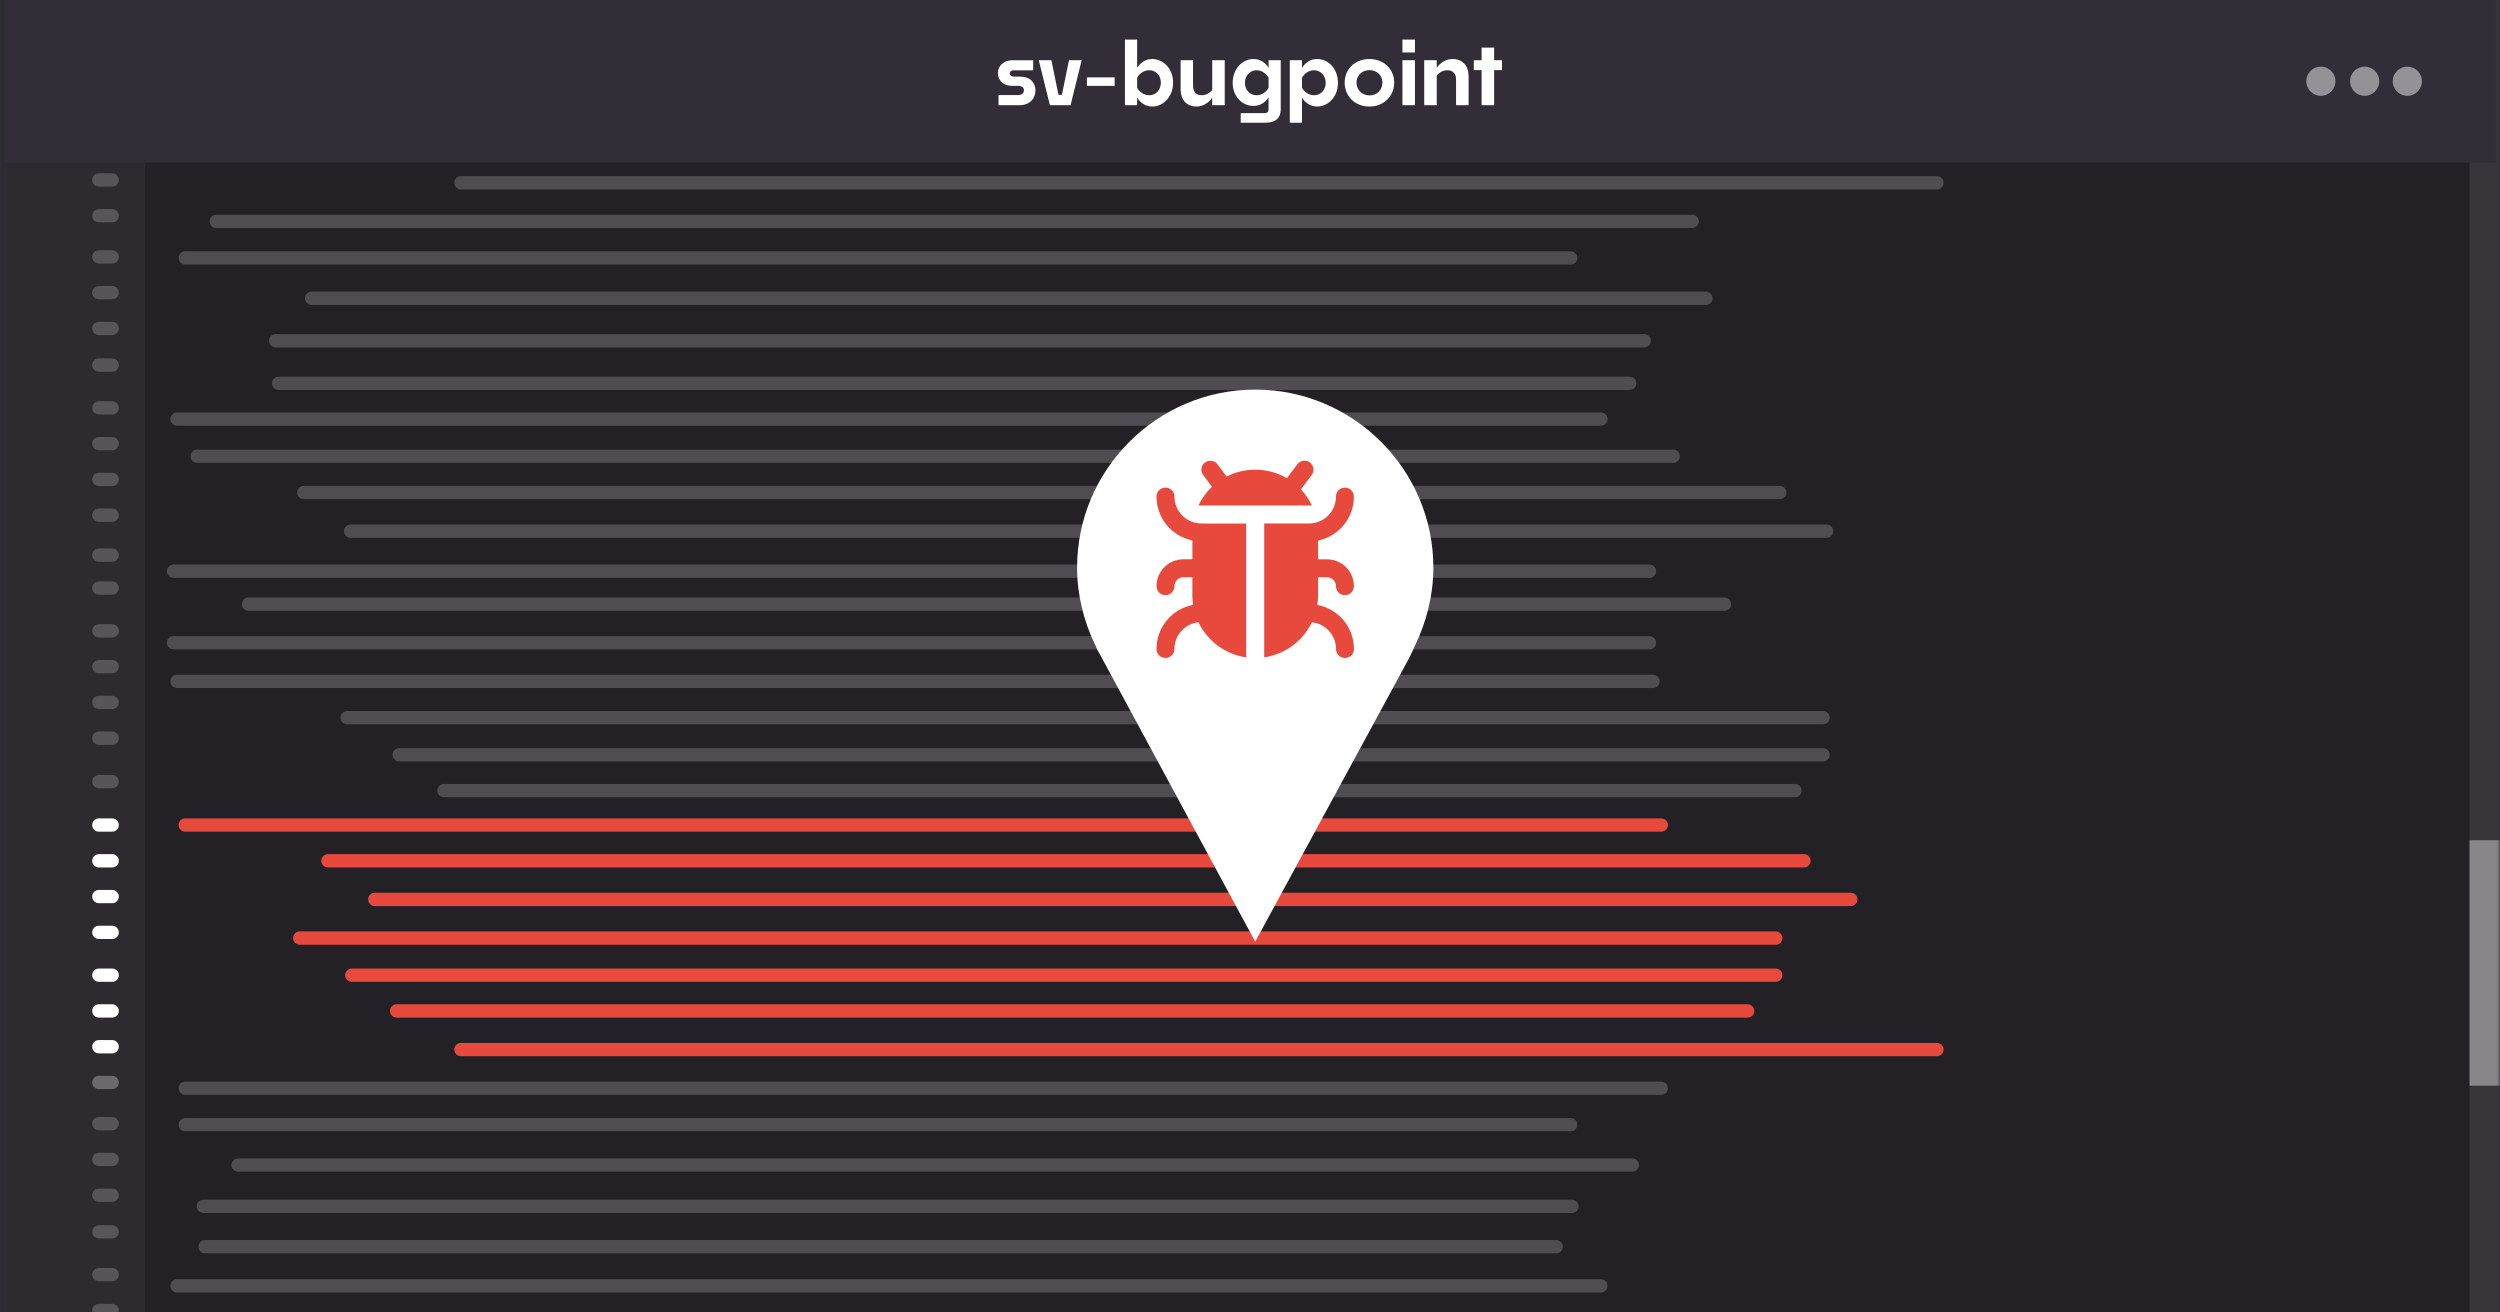<svg width="1200" height="630" viewBox="0 0 1200 630" fill="none" xmlns="http://www.w3.org/2000/svg">
<rect x="0" y="0" width="1200" height="630" fill="#333333" stroke="none"/>
<g clip-path="url(#clip0_1432_726)">
<rect width="1200" height="630" fill="#332D37"/>
<mask id="mask0_1432_726" style="mask-type:luminance" maskUnits="userSpaceOnUse" x="0" y="-363" width="1200" height="1200">
<path d="M1199.67 -363H0.42V836.486H1199.67V-363Z" fill="white"/>
</mask>
<g mask="url(#mask0_1432_726)">
<path d="M1192.61 -446.514H0V1909.49H1192.61V-446.514Z" fill="#332D37"/>
<path d="M1200 -446.514H0.09V1909.49H1200V-446.514Z" fill="#232026"/>
<g opacity="0.05">
<path d="M69.631 -446.514H0.09V1909.49H69.631V-446.514Z" fill="white"/>
</g>
<g opacity="0.2">
<path d="M865.889 0.34H157.402C155.648 0.34 154.209 -1.084 154.209 -2.853C154.209 -4.622 155.633 -6.047 157.402 -6.047H865.889C867.643 -6.047 869.082 -4.622 869.082 -2.853C869.082 -1.084 867.658 0.34 865.889 0.34Z" fill="white"/>
</g>
<g opacity="0.2">
<path d="M797.427 18.872H88.924C87.17 18.872 85.731 17.447 85.731 15.678C85.731 13.909 87.155 12.484 88.924 12.484H797.412C799.165 12.484 800.605 13.909 800.605 15.678C800.605 17.447 799.18 18.872 797.412 18.872H797.427Z" fill="white"/>
</g>
<g opacity="0.2">
<path d="M852.382 37.403H143.88C142.126 37.403 140.687 35.978 140.687 34.209C140.687 32.44 142.111 31.016 143.88 31.016H852.367C854.121 31.016 855.56 32.44 855.56 34.209C855.56 35.978 854.136 37.403 852.367 37.403H852.382Z" fill="white"/>
</g>
<g opacity="0.2">
<path d="M852.382 55.231H168.869C167.115 55.231 165.676 53.807 165.676 52.037C165.676 50.268 167.101 48.844 168.869 48.844H852.367C854.121 48.844 855.56 50.268 855.56 52.037C855.56 53.807 854.136 55.231 852.367 55.231H852.382Z" fill="white"/>
</g>
<g opacity="0.2">
<path d="M838.876 72.399H190.366C188.612 72.399 187.173 70.975 187.173 69.205C187.173 67.436 188.597 66.012 190.366 66.012H838.876C840.63 66.012 842.069 67.436 842.069 69.205C842.069 70.975 840.645 72.399 838.876 72.399Z" fill="white"/>
</g>
<g opacity="0.2">
<path d="M929.749 90.93H221.247C219.493 90.93 218.054 89.506 218.054 87.737C218.054 85.967 219.478 84.543 221.247 84.543H929.734C931.488 84.543 932.927 85.967 932.927 87.737C932.927 89.506 931.503 90.93 929.734 90.93H929.749Z" fill="white"/>
</g>
<g opacity="0.2">
<path d="M812.252 109.477H103.765C102.011 109.477 100.572 108.053 100.572 106.283C100.572 104.514 101.996 103.09 103.765 103.09H812.267C814.021 103.09 815.46 104.514 815.46 106.283C815.46 108.053 814.036 109.477 812.267 109.477H812.252Z" fill="white"/>
</g>
<g opacity="0.2">
<path d="M753.939 126.991H88.924C87.17 126.991 85.731 125.566 85.731 123.797C85.731 122.028 87.155 120.604 88.924 120.604H753.939C755.693 120.604 757.132 122.028 757.132 123.797C757.132 125.566 755.708 126.991 753.939 126.991Z" fill="white"/>
</g>
<g opacity="0.2">
<path d="M818.803 146.362H149.576C147.823 146.362 146.383 144.937 146.383 143.168C146.383 141.399 147.808 139.975 149.576 139.975H818.818C820.572 139.975 822.011 141.399 822.011 143.168C822.011 144.937 820.587 146.362 818.818 146.362H818.803Z" fill="white"/>
</g>
<g opacity="0.2">
<path d="M789.242 166.768H132.292C130.538 166.768 129.099 165.344 129.099 163.574C129.099 161.805 130.523 160.381 132.292 160.381H789.242C790.996 160.381 792.435 161.805 792.435 163.574C792.435 165.344 791.011 166.768 789.242 166.768Z" fill="white"/>
</g>
<g opacity="0.2">
<path d="M803.138 222.184H94.651C92.897 222.184 91.458 220.76 91.458 218.99C91.458 217.221 92.882 215.797 94.651 215.797H803.153C804.907 215.797 806.346 217.221 806.346 218.99C806.346 220.76 804.922 222.184 803.153 222.184H803.138Z" fill="white"/>
</g>
<g opacity="0.2">
<path d="M768.465 204.356H84.952C83.198 204.356 81.759 202.932 81.759 201.162C81.759 199.393 83.183 197.969 84.952 197.969H768.45C770.204 197.969 771.643 199.393 771.643 201.162C771.643 202.932 770.219 204.356 768.45 204.356H768.465Z" fill="white"/>
</g>
<g opacity="0.2">
<path d="M782.271 187.19H133.746C131.992 187.19 130.553 185.766 130.553 183.996C130.553 182.227 131.977 180.803 133.746 180.803H782.256C784.01 180.803 785.449 182.227 785.449 183.996C785.449 185.766 784.025 187.19 782.256 187.19H782.271Z" fill="white"/>
</g>
<g opacity="0.2">
<path d="M854.301 239.606H145.814C144.06 239.606 142.621 238.182 142.621 236.412C142.621 234.643 144.045 233.219 145.814 233.219H854.316C856.07 233.219 857.509 234.643 857.509 236.412C857.509 238.182 856.085 239.606 854.316 239.606H854.301Z" fill="white"/>
</g>
<g opacity="0.2">
<path d="M876.802 258.155H168.3C166.546 258.155 165.107 256.73 165.107 254.961C165.107 253.192 166.531 251.768 168.3 251.768H876.787C878.541 251.768 879.98 253.192 879.98 254.961C879.98 256.73 878.556 258.155 876.787 258.155H876.802Z" fill="white"/>
</g>
<g opacity="0.2">
<path d="M791.76 277.376H83.273C81.519 277.376 80.08 275.951 80.08 274.182C80.08 272.413 81.504 270.988 83.273 270.988H791.76C793.514 270.988 794.953 272.413 794.953 274.182C794.953 275.951 793.529 277.376 791.76 277.376Z" fill="white"/>
</g>
<g opacity="0.2">
<path d="M875.108 347.68H166.606C164.852 347.68 163.413 346.256 163.413 344.487C163.413 342.717 164.837 341.293 166.606 341.293H875.108C876.862 341.293 878.301 342.717 878.301 344.487C878.301 346.256 876.877 347.68 875.108 347.68Z" fill="white"/>
</g>
<g opacity="0.2">
<path d="M875.108 365.508H191.61C189.856 365.508 188.417 364.084 188.417 362.315C188.417 360.545 189.841 359.121 191.61 359.121H875.108C876.862 359.121 878.301 360.545 878.301 362.315C878.301 364.084 876.877 365.508 875.108 365.508Z" fill="white"/>
</g>
<g opacity="0.2">
<path d="M861.617 382.676H213.092C211.338 382.676 209.899 381.252 209.899 379.483C209.899 377.713 211.323 376.289 213.092 376.289H861.601C863.355 376.289 864.795 377.713 864.795 379.483C864.795 381.252 863.37 382.676 861.601 382.676H861.617Z" fill="white"/>
</g>
<g opacity="0.2">
<path d="M793.454 330.258H84.952C83.198 330.258 81.759 328.834 81.759 327.065C81.759 325.295 83.183 323.871 84.952 323.871H793.454C795.208 323.871 796.647 325.295 796.647 327.065C796.647 328.834 795.223 330.258 793.454 330.258Z" fill="white"/>
</g>
<g opacity="0.2">
<path d="M791.76 311.725H83.273C81.519 311.725 80.08 310.301 80.08 308.531C80.08 306.762 81.504 305.338 83.273 305.338H791.76C793.514 305.338 794.953 306.762 794.953 308.531C794.953 310.301 793.529 311.725 791.76 311.725Z" fill="white"/>
</g>
<g opacity="0.2">
<path d="M827.783 293.178H119.28C117.526 293.178 116.087 291.754 116.087 289.985C116.087 288.215 117.512 286.791 119.28 286.791H827.768C829.522 286.791 830.961 288.215 830.961 289.985C830.961 291.754 829.537 293.178 827.768 293.178H827.783Z" fill="white"/>
</g>
<g opacity="0.2">
<path d="M53.846 0.34H47.445C45.691 0.34 44.252 -1.084 44.252 -2.853C44.252 -4.622 45.676 -6.047 47.445 -6.047H53.846C55.6 -6.047 57.039 -4.622 57.039 -2.853C57.039 -1.084 55.615 0.34 53.846 0.34Z" fill="white"/>
</g>
<g opacity="0.2">
<path d="M53.846 17.506H47.445C45.691 17.506 44.252 16.082 44.252 14.313C44.252 12.543 45.676 11.119 47.445 11.119H53.846C55.6 11.119 57.039 12.543 57.039 14.313C57.039 16.082 55.615 17.506 53.846 17.506Z" fill="white"/>
</g>
<g opacity="0.2">
<path d="M53.846 34.674H47.445C45.691 34.674 44.252 33.25 44.252 31.481C44.252 29.712 45.676 28.287 47.445 28.287H53.846C55.6 28.287 57.039 29.712 57.039 31.481C57.039 33.25 55.615 34.674 53.846 34.674Z" fill="white"/>
</g>
<g opacity="0.2">
<path d="M53.846 55.231H47.445C45.691 55.231 44.252 53.807 44.252 52.037C44.252 50.268 45.676 48.844 47.445 48.844H53.846C55.6 48.844 57.039 50.268 57.039 52.037C57.039 53.807 55.615 55.231 53.846 55.231Z" fill="white"/>
</g>
<g opacity="0.2">
<path d="M53.846 72.399H47.445C45.691 72.399 44.252 70.975 44.252 69.205C44.252 67.436 45.676 66.012 47.445 66.012H53.846C55.6 66.012 57.039 67.436 57.039 69.205C57.039 70.975 55.615 72.399 53.846 72.399Z" fill="white"/>
</g>
<g opacity="0.2">
<path d="M53.846 89.567H47.445C45.691 89.567 44.252 88.143 44.252 86.373C44.252 84.604 45.676 83.18 47.445 83.18H53.846C55.6 83.18 57.039 84.604 57.039 86.373C57.039 88.143 55.615 89.567 53.846 89.567Z" fill="white"/>
</g>
<g opacity="0.2">
<path d="M53.846 106.749H47.445C45.691 106.749 44.252 105.324 44.252 103.555C44.252 101.786 45.676 100.361 47.445 100.361H53.846C55.6 100.361 57.039 101.786 57.039 103.555C57.039 105.324 55.615 106.749 53.846 106.749Z" fill="white"/>
</g>
<g opacity="0.2">
<path d="M53.846 126.51H47.445C45.691 126.51 44.252 125.086 44.252 123.317C44.252 121.547 45.676 120.123 47.445 120.123H53.846C55.6 120.123 57.039 121.547 57.039 123.317C57.039 125.086 55.615 126.51 53.846 126.51Z" fill="white"/>
</g>
<g opacity="0.2">
<path d="M53.846 143.678H47.445C45.691 143.678 44.252 142.254 44.252 140.485C44.252 138.715 45.676 137.291 47.445 137.291H53.846C55.6 137.291 57.039 138.715 57.039 140.485C57.039 142.254 55.615 143.678 53.846 143.678Z" fill="white"/>
</g>
<g opacity="0.2">
<path d="M53.846 160.846H47.445C45.691 160.846 44.252 159.422 44.252 157.653C44.252 155.883 45.676 154.459 47.445 154.459H53.846C55.6 154.459 57.039 155.883 57.039 157.653C57.039 159.422 55.615 160.846 53.846 160.846Z" fill="white"/>
</g>
<g opacity="0.2">
<path d="M53.846 178.418H47.445C45.691 178.418 44.252 176.994 44.252 175.225C44.252 173.456 45.676 172.031 47.445 172.031H53.846C55.6 172.031 57.039 173.456 57.039 175.225C57.039 176.994 55.615 178.418 53.846 178.418Z" fill="white"/>
</g>
<g opacity="0.2">
<path d="M53.846 198.975H47.445C45.691 198.975 44.252 197.551 44.252 195.782C44.252 194.012 45.676 192.588 47.445 192.588H53.846C55.6 192.588 57.039 194.012 57.039 195.782C57.039 197.551 55.615 198.975 53.846 198.975Z" fill="white"/>
</g>
<g opacity="0.2">
<path d="M53.846 216.141H47.445C45.691 216.141 44.252 214.717 44.252 212.947C44.252 211.178 45.676 209.754 47.445 209.754H53.846C55.6 209.754 57.039 211.178 57.039 212.947C57.039 214.717 55.615 216.141 53.846 216.141Z" fill="white"/>
</g>
<g opacity="0.2">
<path d="M53.846 233.325H47.445C45.691 233.325 44.252 231.9 44.252 230.131C44.252 228.362 45.676 226.938 47.445 226.938H53.846C55.6 226.938 57.039 228.362 57.039 230.131C57.039 231.9 55.615 233.325 53.846 233.325Z" fill="white"/>
</g>
<g opacity="0.2">
<path d="M53.846 250.493H47.445C45.691 250.493 44.252 249.068 44.252 247.299C44.252 245.53 45.676 244.105 47.445 244.105H53.846C55.6 244.105 57.039 245.53 57.039 247.299C57.039 249.068 55.615 250.493 53.846 250.493Z" fill="white"/>
</g>
<g opacity="0.2">
<path d="M53.846 269.655H47.445C45.691 269.655 44.252 268.23 44.252 266.461C44.252 264.692 45.676 263.268 47.445 263.268H53.846C55.6 263.268 57.039 264.692 57.039 266.461C57.039 268.23 55.615 269.655 53.846 269.655Z" fill="white"/>
</g>
<g opacity="0.2">
<path d="M53.846 285.458H47.445C45.691 285.458 44.252 284.033 44.252 282.264C44.252 280.495 45.676 279.07 47.445 279.07H53.846C55.6 279.07 57.039 280.495 57.039 282.264C57.039 284.033 55.615 285.458 53.846 285.458Z" fill="white"/>
</g>
<g opacity="0.2">
<path d="M53.846 306.014H47.445C45.691 306.014 44.252 304.59 44.252 302.821C44.252 301.051 45.676 299.627 47.445 299.627H53.846C55.6 299.627 57.039 301.051 57.039 302.821C57.039 304.59 55.615 306.014 53.846 306.014Z" fill="white"/>
</g>
<g opacity="0.2">
<path d="M53.846 323.18H47.445C45.691 323.18 44.252 321.756 44.252 319.987C44.252 318.217 45.676 316.793 47.445 316.793H53.846C55.6 316.793 57.039 318.217 57.039 319.987C57.039 321.756 55.615 323.18 53.846 323.18Z" fill="white"/>
</g>
<g opacity="0.2">
<path d="M53.846 340.348H47.445C45.691 340.348 44.252 338.924 44.252 337.155C44.252 335.385 45.676 333.961 47.445 333.961H53.846C55.6 333.961 57.039 335.385 57.039 337.155C57.039 338.924 55.615 340.348 53.846 340.348Z" fill="white"/>
</g>
<g opacity="0.2">
<path d="M53.846 357.532H47.445C45.691 357.532 44.252 356.107 44.252 354.338C44.252 352.569 45.676 351.145 47.445 351.145H53.846C55.6 351.145 57.039 352.569 57.039 354.338C57.039 356.107 55.615 357.532 53.846 357.532Z" fill="white"/>
</g>
<g opacity="0.2">
<path d="M53.846 378.372H47.445C45.691 378.372 44.252 376.947 44.252 375.178C44.252 373.409 45.676 371.984 47.445 371.984H53.846C55.6 371.984 57.039 373.409 57.039 375.178C57.039 376.947 55.615 378.372 53.846 378.372Z" fill="white"/>
</g>
<path d="M797.427 399.213H88.924C87.17 399.213 85.731 397.789 85.731 396.02C85.731 394.251 87.155 392.826 88.924 392.826H797.412C799.165 392.826 800.605 394.251 800.605 396.02C800.605 397.789 799.18 399.213 797.412 399.213H797.427Z" fill="#E74A3C"/>
<path d="M865.889 416.381H157.402C155.648 416.381 154.209 414.957 154.209 413.188C154.209 411.419 155.633 409.994 157.402 409.994H865.889C867.643 409.994 869.082 411.419 869.082 413.188C869.082 414.957 867.658 416.381 865.889 416.381Z" fill="#E74A3C"/>
<path d="M888.39 434.913H179.902C178.149 434.913 176.709 433.488 176.709 431.719C176.709 429.95 178.134 428.525 179.902 428.525H888.39C890.144 428.525 891.583 429.95 891.583 431.719C891.583 433.488 890.159 434.913 888.39 434.913Z" fill="#E74A3C"/>
<path d="M852.382 453.46H143.88C142.126 453.46 140.687 452.035 140.687 450.266C140.687 448.497 142.111 447.072 143.88 447.072H852.367C854.121 447.072 855.56 448.497 855.56 450.266C855.56 452.035 854.136 453.46 852.367 453.46H852.382Z" fill="#E74A3C"/>
<path d="M852.382 471.272H168.869C167.115 471.272 165.676 469.848 165.676 468.078C165.676 466.309 167.101 464.885 168.869 464.885H852.367C854.121 464.885 855.56 466.309 855.56 468.078C855.56 469.848 854.136 471.272 852.367 471.272H852.382Z" fill="#E74A3C"/>
<path d="M838.876 488.44H190.366C188.612 488.44 187.173 487.016 187.173 485.246C187.173 483.477 188.597 482.053 190.366 482.053H838.876C840.63 482.053 842.069 483.477 842.069 485.246C842.069 487.016 840.645 488.44 838.876 488.44Z" fill="#E74A3C"/>
<path d="M929.749 506.987H221.247C219.493 506.987 218.054 505.562 218.054 503.793C218.054 502.024 219.478 500.6 221.247 500.6H929.734C931.488 500.6 932.927 502.024 932.927 503.793C932.927 505.562 931.503 506.987 929.734 506.987H929.749Z" fill="#E74A3C"/>
<g opacity="0.2">
<path d="M797.427 525.52H88.924C87.17 525.52 85.731 524.096 85.731 522.326C85.731 520.557 87.155 519.133 88.924 519.133H797.412C799.165 519.133 800.605 520.557 800.605 522.326C800.605 524.096 799.18 525.52 797.412 525.52H797.427Z" fill="white"/>
</g>
<g opacity="0.2">
<path d="M753.939 543.047H88.924C87.17 543.047 85.731 541.623 85.731 539.854C85.731 538.085 87.155 536.66 88.924 536.66H753.939C755.693 536.66 757.132 538.085 757.132 539.854C757.132 541.623 755.708 543.047 753.939 543.047Z" fill="white"/>
</g>
<g opacity="0.2">
<path d="M783.515 562.403H114.274C112.52 562.403 111.081 560.979 111.081 559.209C111.081 557.44 112.505 556.016 114.274 556.016H783.515C785.269 556.016 786.708 557.44 786.708 559.209C786.708 560.979 785.284 562.403 783.515 562.403Z" fill="white"/>
</g>
<g opacity="0.2">
<path d="M754.553 582.225H97.604C95.85 582.225 94.411 580.801 94.411 579.032C94.411 577.262 95.835 575.838 97.604 575.838H754.553C756.307 575.838 757.746 577.262 757.746 579.032C757.746 580.801 756.322 582.225 754.553 582.225Z" fill="white"/>
</g>
<g opacity="0.2">
<path d="M768.465 620.415H84.952C83.198 620.415 81.759 618.99 81.759 617.221C81.759 615.452 83.183 614.027 84.952 614.027H768.45C770.204 614.027 771.643 615.452 771.643 617.221C771.643 618.99 770.219 620.415 768.45 620.415H768.465Z" fill="white"/>
</g>
<g opacity="0.2">
<path d="M746.968 601.612H98.458C96.704 601.612 95.265 600.187 95.265 598.418C95.265 596.649 96.689 595.225 98.458 595.225H746.968C748.722 595.225 750.161 596.649 750.161 598.418C750.161 600.187 748.737 601.612 746.968 601.612Z" fill="white"/>
</g>
<path d="M53.846 399.213H47.445C45.691 399.213 44.252 397.789 44.252 396.02C44.252 394.251 45.676 392.826 47.445 392.826H53.846C55.6 392.826 57.039 394.251 57.039 396.02C57.039 397.789 55.615 399.213 53.846 399.213Z" fill="white"/>
<path d="M53.846 416.381H47.445C45.691 416.381 44.252 414.957 44.252 413.188C44.252 411.419 45.676 409.994 47.445 409.994H53.846C55.6 409.994 57.039 411.419 57.039 413.188C57.039 414.957 55.615 416.381 53.846 416.381Z" fill="white"/>
<path d="M53.846 433.549H47.445C45.691 433.549 44.252 432.125 44.252 430.356C44.252 428.587 45.676 427.162 47.445 427.162H53.846C55.6 427.162 57.039 428.587 57.039 430.356C57.039 432.125 55.615 433.549 53.846 433.549Z" fill="white"/>
<path d="M53.846 450.731H47.445C45.691 450.731 44.252 449.307 44.252 447.537C44.252 445.768 45.676 444.344 47.445 444.344H53.846C55.6 444.344 57.039 445.768 57.039 447.537C57.039 449.307 55.615 450.731 53.846 450.731Z" fill="white"/>
<path d="M53.846 471.272H47.445C45.691 471.272 44.252 469.848 44.252 468.078C44.252 466.309 45.676 464.885 47.445 464.885H53.846C55.6 464.885 57.039 466.309 57.039 468.078C57.039 469.848 55.615 471.272 53.846 471.272Z" fill="white"/>
<path d="M53.846 488.44H47.445C45.691 488.44 44.252 487.016 44.252 485.246C44.252 483.477 45.676 482.053 47.445 482.053H53.846C55.6 482.053 57.039 483.477 57.039 485.246C57.039 487.016 55.615 488.44 53.846 488.44Z" fill="white"/>
<path d="M53.846 505.624H47.445C45.691 505.624 44.252 504.199 44.252 502.43C44.252 500.661 45.676 499.236 47.445 499.236H53.846C55.6 499.236 57.039 500.661 57.039 502.43C57.039 504.199 55.615 505.624 53.846 505.624Z" fill="white"/>
<g opacity="0.3">
<path d="M53.846 522.79H47.445C45.691 522.79 44.252 521.365 44.252 519.596C44.252 517.827 45.676 516.402 47.445 516.402H53.846C55.6 516.402 57.039 517.827 57.039 519.596C57.039 521.365 55.615 522.79 53.846 522.79Z" fill="white"/>
</g>
<g opacity="0.2">
<path d="M53.846 542.551H47.445C45.691 542.551 44.252 541.127 44.252 539.358C44.252 537.588 45.676 536.164 47.445 536.164H53.846C55.6 536.164 57.039 537.588 57.039 539.358C57.039 541.127 55.615 542.551 53.846 542.551Z" fill="white"/>
</g>
<g opacity="0.2">
<path d="M53.846 559.719H47.445C45.691 559.719 44.252 558.295 44.252 556.526C44.252 554.756 45.676 553.332 47.445 553.332H53.846C55.6 553.332 57.039 554.756 57.039 556.526C57.039 558.295 55.615 559.719 53.846 559.719Z" fill="white"/>
</g>
<g opacity="0.2">
<path d="M53.846 576.903H47.445C45.691 576.903 44.252 575.479 44.252 573.709C44.252 571.94 45.676 570.516 47.445 570.516H53.846C55.6 570.516 57.039 571.94 57.039 573.709C57.039 575.479 55.615 576.903 53.846 576.903Z" fill="white"/>
</g>
<g opacity="0.2">
<path d="M53.846 594.475H47.445C45.691 594.475 44.252 593.051 44.252 591.281C44.252 589.512 45.676 588.088 47.445 588.088H53.846C55.6 588.088 57.039 589.512 57.039 591.281C57.039 593.051 55.615 594.475 53.846 594.475Z" fill="white"/>
</g>
<g opacity="0.2">
<path d="M53.846 615.016H47.445C45.691 615.016 44.252 613.592 44.252 611.823C44.252 610.053 45.676 608.629 47.445 608.629H53.846C55.6 608.629 57.039 610.053 57.039 611.823C57.039 613.592 55.615 615.016 53.846 615.016Z" fill="white"/>
</g>
<g opacity="0.2">
<path d="M53.846 632.198H47.445C45.691 632.198 44.252 630.773 44.252 629.004C44.252 627.235 45.676 625.811 47.445 625.811H53.846C55.6 625.811 57.039 627.235 57.039 629.004C57.039 630.773 55.615 632.198 53.846 632.198Z" fill="white"/>
</g>
<g opacity="0.1">
<path d="M1200 -446.514H1185.37V1909.49H1200V-446.514Z" fill="white"/>
</g>
<g opacity="0.4">
<path d="M1200 403.307H1185.37V521.111H1200V403.307Z" fill="white"/>
</g>
</g>
<g clip-path="url(#clip1_1432_726)">
<path d="M1198 0H2V78H1198V0Z" fill="#332D37"/>
<g opacity="0.6">
<path opacity="0.8" d="M1155.51 46C1159.39 46 1162.52 42.863 1162.52 38.993C1162.52 35.123 1159.39 31.986 1155.51 31.986C1151.64 31.986 1148.5 35.123 1148.5 38.993C1148.5 42.863 1151.64 46 1155.51 46Z" fill="white"/>
<path opacity="0.8" d="M1135.03 46C1138.9 46 1142.04 42.863 1142.04 38.993C1142.04 35.123 1138.9 31.986 1135.03 31.986C1131.16 31.986 1128.02 35.123 1128.02 38.993C1128.02 42.863 1131.16 46 1135.03 46Z" fill="white"/>
<path opacity="0.8" d="M1114.01 46C1117.88 46 1121.02 42.863 1121.02 38.993C1121.02 35.123 1117.88 31.986 1114.01 31.986C1110.14 31.986 1107 35.123 1107 38.993C1107 42.863 1110.14 46 1114.01 46Z" fill="white"/>
</g>
</g>
<g clip-path="url(#clip2_1432_726)">
<path d="M479.29 50.5V45.63H488.41C490.59 45.63 491.48 44.71 491.48 43.36C491.48 42.14 490.72 41.22 488.46 41.22H485.81C481.65 41.22 479 38.66 479 35.05C479 31.44 481.98 28.92 485.89 28.92H495.93V33.75H486.6C485.34 33.75 484.67 34.38 484.67 35.26C484.67 36.14 485.38 36.77 486.6 36.77H489.5C494.62 36.77 497.02 39.75 497.02 43.45C497.02 47.15 494.42 50.51 489.25 50.51H479.29V50.5Z" fill="white"/>
<path d="M503.95 50.5L498.62 28.91H504.67L508.07 45.54H509.71L513.11 28.91H519.2L513.87 50.5H503.96H503.95Z" fill="white"/>
<path d="M521.71 41.22V37.15H535.03V41.22H521.71Z" fill="white"/>
<path d="M553.05 51.14C550.07 51.14 547.46 49.54 545.82 46.85V50.5H539.98V19H545.82V32.53C547.5 29.88 550.11 28.33 553.05 28.33C558.64 28.33 563.09 33.2 563.09 39.67C563.09 46.14 558.64 51.14 553.05 51.14ZM545.82 37.36V42.11C546.87 44.08 549.01 45.72 551.62 45.72C554.73 45.72 557.21 43.24 557.21 39.67C557.21 36.1 554.73 33.71 551.62 33.71C549.02 33.71 546.83 35.39 545.82 37.36Z" fill="white"/>
<path d="M581.86 46.89C580.18 49.45 577.32 51.13 574.3 51.13C569.55 51.13 566.7 47.85 566.7 42.9V28.91H572.66V41.26C572.66 43.86 573.96 45.71 576.82 45.71C579.05 45.71 580.85 44.45 581.86 43.23V28.9H587.87V50.49H581.86V46.88V46.89Z" fill="white"/>
<path d="M607.52 58.91H595.55V54.29H607.1C608.23 54.29 608.91 53.7 608.91 52.44V46.77C607.27 49.33 604.67 50.84 601.68 50.84C596.09 50.84 591.68 46.14 591.68 39.75C591.68 33.36 596.09 28.32 601.68 28.32C604.66 28.32 607.27 29.87 608.91 32.56V28.9H614.75V52.59C614.75 56.45 612.44 58.89 607.52 58.89V58.91ZM603.11 45.72C605.71 45.72 607.86 44.12 608.91 42.15V37.32C607.9 35.39 605.72 33.71 603.11 33.71C600.04 33.71 597.57 36.23 597.57 39.76C597.57 43.29 600.05 45.72 603.11 45.72Z" fill="white"/>
<path d="M624.95 46.89V58.9H619.11V28.91H624.95V32.61C626.59 29.92 629.19 28.32 632.18 28.32C637.77 28.32 642.22 33.19 642.22 39.75C642.22 46.31 637.77 51.13 632.18 51.13C629.24 51.13 626.64 49.53 624.95 46.89ZM624.95 37.36V42.07C625.96 44.09 628.14 45.72 630.75 45.72C633.86 45.72 636.34 43.24 636.34 39.76C636.34 36.28 633.86 33.71 630.75 33.71C628.15 33.71 626 35.39 624.95 37.36Z" fill="white"/>
<path d="M657.33 51.14C650.36 51.14 645.44 46.18 645.44 39.67C645.44 33.16 650.35 28.33 657.33 28.33C664.31 28.33 669.22 33.29 669.22 39.67C669.22 46.05 664.31 51.14 657.33 51.14ZM657.33 45.8C660.94 45.8 663.55 43.15 663.55 39.67C663.55 36.19 660.95 33.66 657.33 33.66C653.71 33.66 651.11 36.31 651.11 39.67C651.11 43.03 653.71 45.8 657.33 45.8Z" fill="white"/>
<path d="M673.17 25.17V19H679.18V25.17H673.17ZM673.17 50.5V28.91H679.18V50.5H673.17Z" fill="white"/>
<path d="M689.63 36.22V50.5H683.62V28.91H689.63V32.57C691.31 30.01 694.21 28.33 697.23 28.33C702.02 28.33 704.92 31.56 704.92 36.52V50.51H698.91V38.16C698.91 35.6 697.61 33.71 694.71 33.71C692.44 33.71 690.63 35.01 689.63 36.23V36.22Z" fill="white"/>
<path d="M717.18 33.659V50.499H711.17V33.659H707.43V28.909H711.17V22.859H717.18V28.909H720.96V33.659H717.18Z" fill="white"/>
</g>
<g clip-path="url(#clip3_1432_726)">
<path d="M602.5 187C555.415 187 517 225.39 517 272.443C517 285.651 520.304 298.45 525.678 309.59C525.678 309.59 527.33 313.309 527.747 313.717L602.508 452L676.444 315.785C677.27 314.134 679.339 309.59 679.339 309.59C684.713 298.442 688.017 285.651 688.017 272.443C688 225.39 649.593 187 602.5 187Z" fill="white"/>
<path d="M578.386 222.02C580.289 220.603 582.992 220.969 584.41 222.871L588.808 228.732C592.913 226.639 597.577 225.447 602.492 225.447C608.032 225.447 613.239 226.948 617.703 229.55L622.734 222.846C624.169 220.944 626.856 220.561 628.758 221.995C630.661 223.413 631.045 226.114 629.609 228.015L624.436 234.903C626.581 237.171 628.366 239.781 629.718 242.632H575.24C576.851 239.247 579.062 236.204 581.765 233.66L577.51 227.99C576.092 226.089 576.459 223.388 578.378 221.97V222.003L578.386 222.02Z" fill="#E74A3C"/>
<path d="M576.659 251.262C569.517 251.262 563.734 245.483 563.734 238.346C563.734 235.961 561.799 234.043 559.429 234.043C557.059 234.043 555.123 235.961 555.123 238.346C555.123 248.752 562.516 257.44 572.345 259.425V268.455H568.04C560.897 268.455 555.115 274.234 555.115 281.371C555.115 283.756 557.034 285.674 559.42 285.674C561.807 285.674 563.726 283.739 563.726 281.371C563.726 279.003 565.662 277.069 568.031 277.069H572.337V285.682C572.337 287.258 572.462 288.826 572.687 290.352C562.683 292.203 555.107 300.966 555.107 311.514C555.107 313.899 557.026 315.817 559.412 315.817C561.799 315.817 563.718 313.899 563.718 311.514C563.718 304.844 568.774 299.357 575.257 298.682C579.529 307.587 588.023 314.074 598.153 315.525V251.287H576.626L576.659 251.253V251.262Z" fill="#E74A3C"/>
<path d="M629.71 298.674C625.438 307.579 616.943 314.067 606.814 315.518V251.279H628.341C635.484 251.279 641.266 245.501 641.266 238.363C641.266 235.978 643.202 234.061 645.571 234.061C647.941 234.061 649.877 235.978 649.877 238.363C649.877 248.769 642.484 257.458 632.655 259.442V268.473H636.96C644.103 268.473 649.885 274.251 649.885 281.389C649.885 283.774 647.966 285.691 645.58 285.691C643.193 285.691 641.274 283.757 641.274 281.389C641.274 279.021 639.339 277.086 636.969 277.086H632.663V285.7C632.663 287.276 632.538 288.843 632.313 290.369C642.317 292.22 649.894 300.984 649.894 311.532C649.894 313.917 647.974 315.834 645.588 315.834C643.202 315.834 641.283 313.917 641.283 311.532C641.283 304.861 636.226 299.375 629.743 298.699L629.71 298.666V298.674Z" fill="#E74A3C"/>
</g>
</g>
<defs>
<clipPath id="clip0_1432_726">
<rect width="1200" height="630" fill="white"/>
</clipPath>
<clipPath id="clip1_1432_726">
<rect width="1196" height="78" fill="white" transform="translate(2)"/>
</clipPath>
<clipPath id="clip2_1432_726">
<rect width="241.96" height="39.91" fill="white" transform="translate(479 19)"/>
</clipPath>
<clipPath id="clip3_1432_726">
<rect width="171" height="265" fill="white" transform="translate(517 187)"/>
</clipPath>
</defs>
</svg>
